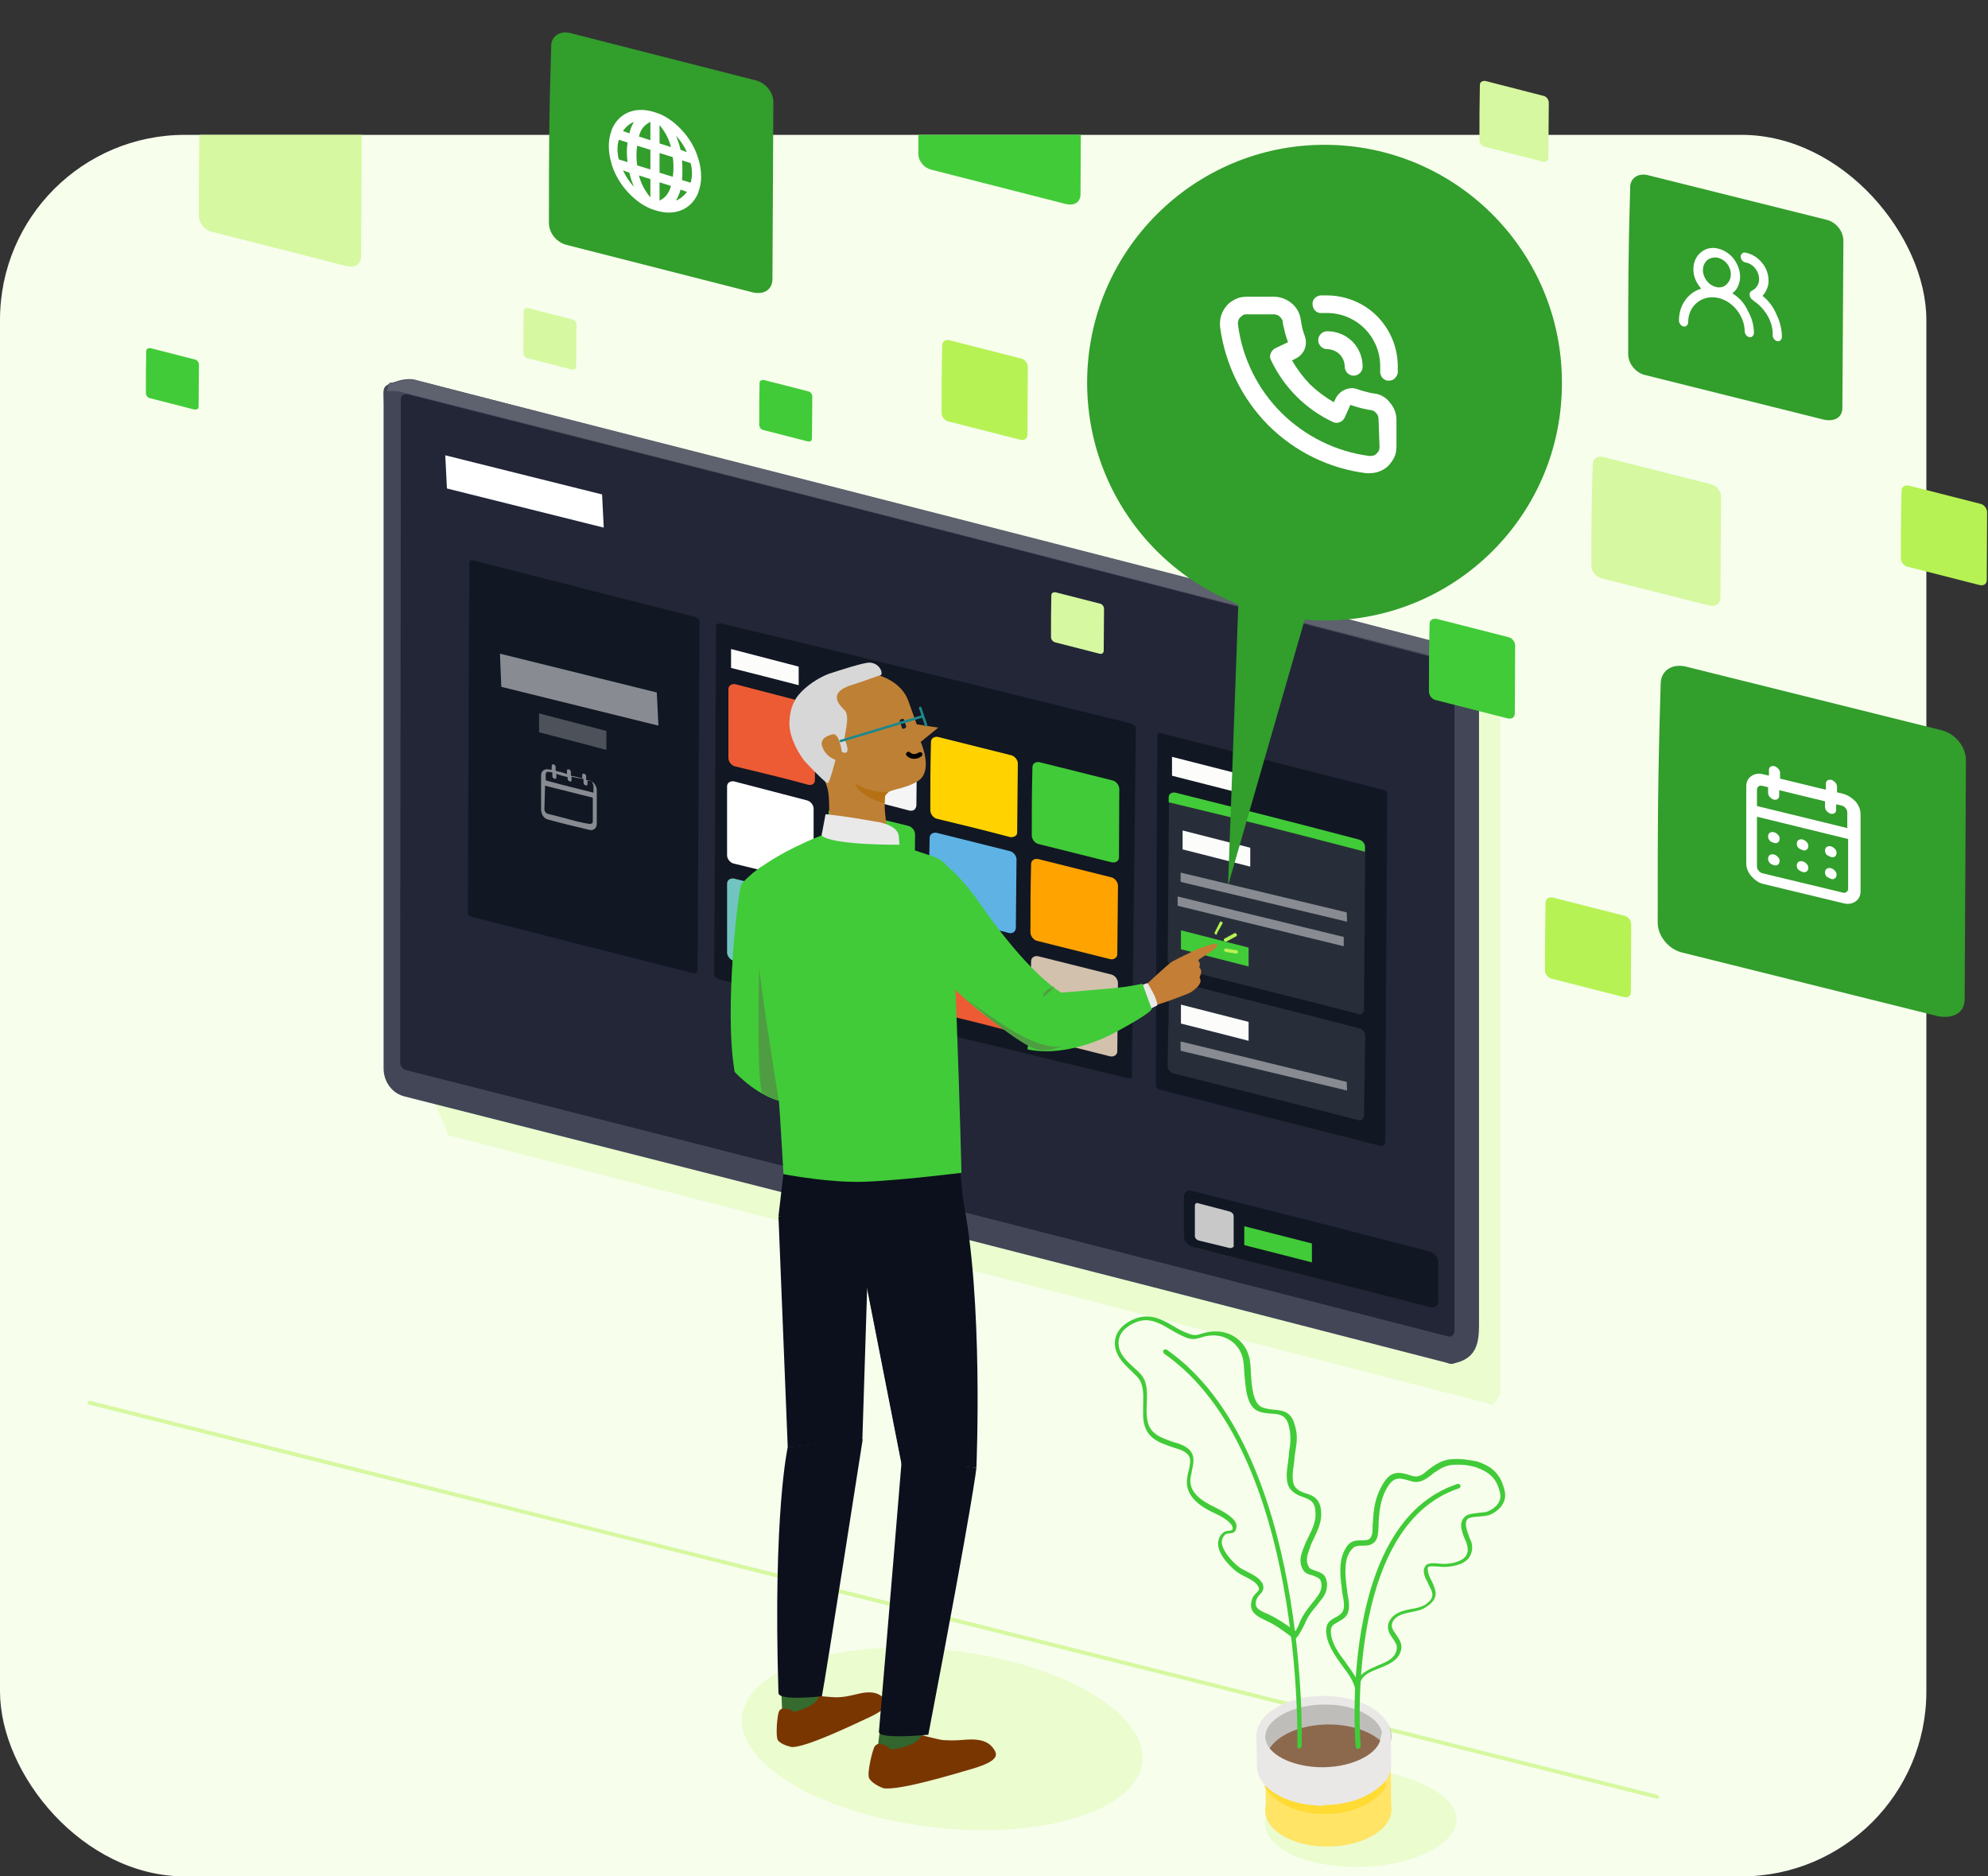 <svg width="516" height="487" viewBox="0 0 516 487" fill="none" xmlns="http://www.w3.org/2000/svg">
<rect x="0" y="0" width="516" height="487" fill="#333333" stroke="none"/>
<g clip-path="url(#clip0_391_2057)">
<path d="M-35.885 -28.28H500.493C535.345 -28.28 563.571 0.045 563.571 35.086V500.689C563.571 535.73 535.345 564.055 500.493 564.055H-35.885C-70.737 564.055 -98.962 535.73 -98.962 500.689V35.086C-98.962 0.045 -70.737 -28.28 -35.885 -28.28Z" fill="#F7FEEC"/>
<path d="M23.235 364.056L430.1 466.337" stroke="#D6F8A0" stroke-linecap="round" stroke-linejoin="round"/>
<path fill-rule="evenodd" clip-rule="evenodd" d="M111.613 102.413L389.397 177.402V361.99L387.503 364.573L116.432 294.663L111.527 283.04L111.613 102.413Z" fill="#EBFCCF"/>
<path fill-rule="evenodd" clip-rule="evenodd" d="M105.073 284.59C101.803 283.815 99.565 280.802 99.565 277.272C99.565 248.602 99.565 219.932 99.565 191.177C99.565 162.421 99.565 133.837 99.565 104.995C99.565 100.346 98.791 100.174 103.524 98.796C105.073 98.366 106.794 98.194 108.257 98.71L161.524 112.486C232.605 130.566 306.182 149.507 378.382 168.103C381.652 168.878 383.889 171.891 383.889 175.421V343.996C383.889 348.645 383.114 352.261 378.209 353.638C376.488 354.155 376.746 354.069 375.284 353.638C269.609 326.346 183.726 304.478 105.073 284.59Z" fill="#424657"/>
<path fill-rule="evenodd" clip-rule="evenodd" d="M105.589 277.789C104.642 277.616 103.868 276.755 103.868 275.894C103.868 218.555 104.04 160.957 104.04 103.532C104.04 102.671 104.814 102.24 105.761 102.326C195.86 125.142 285.873 148.129 375.8 171.633C376.746 171.805 377.521 172.666 377.521 173.527V345.632C377.349 346.579 376.574 347.095 375.8 346.837C285.787 323.677 195.86 300.604 105.589 277.789Z" fill="#1F2333" fill-opacity="0.9"/>
<path fill-rule="evenodd" clip-rule="evenodd" d="M381.996 170.256C381.049 169.05 379.758 168.448 378.296 168.017C306.096 149.335 232.605 130.48 161.61 112.4L108.343 98.797C106.88 98.366 105.159 98.452 103.61 98.969C100.082 100.002 101.631 98.022 100.426 101.552C101.458 101.466 102.663 101.466 103.696 101.638L156.964 115.155C228.044 133.235 301.621 152.176 373.821 170.772C375.284 171.203 376.574 171.978 377.521 173.011L381.996 170.256Z" fill="#5E616E"/>
<path d="M292.155 279.683C249.988 269.523 229.077 264.358 187.082 254.284C186.136 254.112 185.361 253.337 185.361 252.993C185.533 222.86 185.706 192.64 185.878 162.421C185.878 161.904 186.652 161.646 187.599 161.904C229.765 172.064 250.935 177.229 293.101 187.647C294.048 187.819 294.823 188.594 294.823 188.938C294.478 219.072 294.048 249.291 293.79 279.51C293.876 279.769 293.101 280.027 292.155 279.683Z" fill="#111723"/>
<path d="M209.715 203.66C203.519 201.939 197.237 200.475 190.869 198.925C189.922 198.753 189.062 197.72 189.062 196.773C189.062 189.713 189.062 186.011 189.062 178.865C189.062 178.004 189.836 177.401 190.869 177.574L209.715 182.481C210.661 182.653 211.522 183.686 211.522 184.633V202.369C211.522 203.402 210.833 203.919 209.715 203.66Z" fill="#EC5B33"/>
<path fill-rule="evenodd" clip-rule="evenodd" d="M236.048 210.376C228.561 208.396 224.861 207.535 217.202 205.641C216.255 205.468 215.395 204.435 215.395 203.488L215.481 185.753C215.481 184.806 216.255 184.289 217.374 184.461C224.861 186.441 228.561 187.302 236.22 189.197C237.166 189.369 238.027 190.402 238.027 191.349L237.855 209.084C237.683 210.204 236.994 210.548 236.048 210.376Z" fill="#F5F5F5"/>
<path d="M262.208 217.264C254.721 215.283 250.763 214.336 243.276 212.528C242.329 212.356 241.469 211.323 241.469 210.29C241.469 203.23 241.469 199.7 241.641 192.554C241.641 191.693 242.415 191.091 243.448 191.263L262.38 195.998C263.327 196.17 264.187 197.203 264.187 198.15L264.015 215.886C264.101 216.833 263.327 217.35 262.208 217.264Z" fill="#FFD200"/>
<path d="M288.541 223.807L269.609 219.072C268.662 218.899 267.802 217.866 267.802 216.833C267.802 209.773 267.802 206.243 267.974 199.097C267.974 198.237 268.748 197.634 269.781 197.806L288.713 202.541C289.66 202.713 290.52 203.747 290.52 204.78L290.434 222.515C290.434 223.462 289.66 223.979 288.541 223.807Z" fill="#41CB38"/>
<path d="M473.558 108.956L427.002 97.333C424.679 96.816 422.613 94.492 422.613 91.909C422.613 74.604 422.613 66.08 423.13 48.517C423.13 46.451 424.937 44.901 427.518 45.417L474.074 57.04C476.397 57.557 478.463 59.882 478.463 62.464L478.204 105.856C478.204 108.181 476.397 109.472 473.558 108.956Z" fill="#329E2C"/>
<path d="M449.629 76.116C450.303 75.667 450.827 74.993 451.126 74.244C451.5 73.496 451.65 72.597 451.65 71.773C451.65 70.126 450.976 68.404 449.854 66.981C448.731 65.633 447.159 64.734 445.588 64.435C444.016 64.135 442.444 64.585 441.321 65.633C440.199 66.606 439.525 68.179 439.525 69.826C439.525 70.725 439.675 71.624 440.049 72.522C440.423 73.421 440.947 74.169 441.546 74.918C439.824 75.442 438.402 76.491 437.354 77.988C436.307 79.486 435.783 81.283 435.783 83.23C435.783 83.53 435.932 83.904 436.157 84.204C436.381 84.503 436.681 84.653 436.98 84.728C437.28 84.803 437.579 84.728 437.804 84.503C438.028 84.278 438.178 83.979 438.178 83.679C438.178 81.658 438.926 79.86 440.348 78.662C441.696 77.464 443.567 76.94 445.513 77.24C447.459 77.539 449.33 78.662 450.677 80.31C452.024 81.957 452.848 83.979 452.848 86.001C452.848 86.3 452.997 86.675 453.222 86.974C453.446 87.274 453.746 87.423 454.045 87.498C454.344 87.573 454.644 87.498 454.868 87.274C455.093 87.049 455.243 86.749 455.243 86.45C455.243 84.503 454.719 82.481 453.671 80.684C452.773 78.662 451.351 77.165 449.629 76.116ZM445.662 74.544C444.914 74.394 444.24 74.094 443.642 73.57C443.043 73.046 442.594 72.372 442.294 71.624C441.995 70.875 441.92 70.126 442.07 69.377C442.219 68.628 442.594 68.029 443.043 67.58C443.567 67.131 444.165 66.906 444.914 66.831C445.662 66.756 446.336 66.981 447.01 67.355C447.683 67.73 448.282 68.329 448.656 69.003C449.03 69.677 449.255 70.425 449.255 71.174C449.255 72.148 448.881 73.121 448.207 73.72C447.534 74.469 446.635 74.694 445.662 74.544ZM457.488 76.79C458.236 75.967 458.76 74.918 458.985 73.795C459.135 72.597 458.985 71.324 458.536 70.201C458.087 69.003 457.263 67.954 456.29 67.131C455.317 66.307 454.195 65.783 452.997 65.558C452.698 65.483 452.398 65.558 452.174 65.783C451.949 66.007 451.8 66.307 451.8 66.606C451.8 66.906 451.949 67.28 452.174 67.58C452.398 67.879 452.698 68.029 452.997 68.104C453.97 68.254 454.868 68.778 455.542 69.602C456.216 70.425 456.59 71.474 456.59 72.447C456.59 73.121 456.44 73.72 456.066 74.244C455.767 74.769 455.317 75.143 454.719 75.442C454.569 75.517 454.419 75.667 454.27 75.817C454.195 75.967 454.12 76.191 454.12 76.416C454.12 76.641 454.195 76.865 454.27 77.09C454.345 77.314 454.494 77.464 454.644 77.614L455.093 77.988L455.243 78.138C456.74 79.112 457.937 80.46 458.835 82.032C459.733 83.605 460.182 85.327 460.108 87.049C460.108 87.349 460.257 87.723 460.482 88.022C460.706 88.322 461.006 88.472 461.305 88.547C461.605 88.621 461.904 88.547 462.128 88.322C462.353 88.097 462.503 87.798 462.503 87.498C462.503 85.551 462.054 83.605 461.155 81.732C460.332 79.711 459.06 78.063 457.488 76.79Z" fill="white"/>
<path d="M391.289 186.442L372.702 181.706C371.755 181.534 370.895 180.587 370.895 179.468C370.895 172.494 370.895 168.964 371.067 161.904C371.067 161.043 371.755 160.441 372.874 160.613L391.462 165.348C392.408 165.52 393.269 166.467 393.269 167.587L393.183 185.15C393.183 186.183 392.408 186.7 391.289 186.442Z" fill="#41CB38"/>
<path d="M285.357 169.653L273.912 166.726C273.309 166.554 272.793 166.037 272.793 165.348C272.793 161.043 272.793 158.891 272.879 154.5C272.879 153.984 273.309 153.639 273.998 153.725L285.443 156.653C286.045 156.739 286.562 157.341 286.562 158.03L286.476 168.878C286.476 169.481 286.045 169.825 285.357 169.653Z" fill="#D6F8A0"/>
<path d="M209.629 114.552L198.184 111.625C197.581 111.539 197.065 110.936 197.065 110.247C197.065 105.942 197.065 103.79 197.151 99.399C197.151 98.883 197.581 98.538 198.27 98.624L209.715 101.552C210.317 101.638 210.834 102.24 210.834 102.929L210.748 113.777C210.748 114.38 210.317 114.724 209.629 114.552Z" fill="#41CB38"/>
<path d="M50.428 106.287L38.983 103.36C38.381 103.273 37.864 102.671 37.864 101.982C37.864 97.677 37.864 95.525 37.95 91.134C37.95 90.617 38.381 90.273 39.069 90.359L50.514 93.286C51.117 93.373 51.633 93.975 51.633 94.664L51.547 105.512C51.547 106.115 51.117 106.373 50.428 106.287Z" fill="#41CB38"/>
<path d="M148.415 95.889L136.969 92.962C136.367 92.876 135.851 92.273 135.851 91.584C135.851 87.279 135.851 85.127 135.937 80.736C135.937 80.22 136.367 79.875 137.055 79.961L148.501 82.889C149.103 82.975 149.619 83.577 149.619 84.266L149.533 95.114C149.533 95.717 149.103 96.061 148.415 95.889Z" fill="#D6F8A0"/>
<path d="M264.789 114.121L246.202 109.386C245.255 109.214 244.395 108.267 244.395 107.148C244.395 100.174 244.395 96.644 244.567 89.584C244.567 88.723 245.255 88.121 246.374 88.293L264.962 93.028C265.908 93.2 266.769 94.147 266.769 95.267L266.683 112.83C266.683 113.863 265.908 114.38 264.789 114.121Z" fill="#B6F254"/>
<path d="M276.837 52.994L241.727 44.04C239.92 43.61 238.371 41.888 238.371 39.907C238.371 26.563 238.371 20.02 238.801 6.503C238.801 4.953 240.178 3.748 242.157 4.092L277.268 13.046C279.075 13.476 280.624 15.198 280.624 17.178L280.452 50.583C280.366 52.391 278.989 53.425 276.837 52.994Z" fill="#41CB38"/>
<path d="M90.099 69.094L54.989 60.14C53.182 59.709 51.633 57.987 51.633 56.007C51.633 42.662 51.633 36.119 52.063 22.602C52.063 21.052 53.44 19.847 55.419 20.192L90.529 29.145C92.337 29.576 93.885 31.298 93.885 33.278L93.713 66.683C93.627 68.491 92.251 69.524 90.099 69.094Z" fill="#D6F8A0"/>
<path d="M443.697 157.169L415.729 150.109C414.352 149.765 413.062 148.387 413.062 146.838C413.062 136.334 413.062 131.168 413.406 120.493C413.406 119.201 414.524 118.254 416.073 118.598L444.041 125.658C445.418 126.003 446.709 127.38 446.709 128.93L446.537 155.275C446.451 156.739 445.332 157.513 443.697 157.169Z" fill="#D6F8A0"/>
<path d="M209.37 228.886C203.174 227.164 196.892 225.701 190.524 224.151C189.578 223.979 188.717 222.946 188.717 221.999C188.717 214.939 188.717 211.237 188.717 204.091C188.717 203.23 189.492 202.627 190.524 202.799L209.37 207.707C210.317 207.879 211.177 208.912 211.177 209.859V227.595C211.264 228.542 210.489 229.058 209.37 228.886Z" fill="white"/>
<path d="M235.531 235.516C228.044 233.536 224.344 232.675 216.685 230.781C215.738 230.608 214.878 229.575 214.878 228.628L215.05 210.893C215.05 210.032 215.825 209.429 216.857 209.601C224.344 211.581 228.044 212.442 235.703 214.336C236.65 214.509 237.51 215.542 237.51 216.489L237.338 234.224C237.338 235.172 236.65 235.688 235.531 235.516Z" fill="#41CB38"/>
<path fill-rule="evenodd" clip-rule="evenodd" d="M261.864 242.145C254.377 240.165 250.418 239.218 242.932 237.41C241.985 237.238 241.125 236.205 241.125 235.171C241.125 228.112 241.124 224.582 241.297 217.436C241.297 216.575 242.071 215.972 243.104 216.144L262.036 220.88C262.982 221.052 263.843 222.085 263.843 223.032L263.671 240.768C263.671 241.715 262.896 242.404 261.864 242.145Z" fill="#5EB3E4"/>
<path fill-rule="evenodd" clip-rule="evenodd" d="M288.197 248.947L269.265 244.211C268.318 244.039 267.458 243.006 267.458 241.973C267.458 234.913 267.458 231.383 267.63 224.237C267.63 223.376 268.404 222.774 269.437 222.946L288.369 227.681C289.315 227.853 290.176 228.887 290.176 229.92L290.004 247.655C290.004 248.516 289.143 249.119 288.197 248.947Z" fill="#FFA300"/>
<path d="M209.37 254.112C203.174 252.39 196.892 250.927 190.524 249.377C189.578 249.205 188.717 248.172 188.717 247.225C188.717 240.165 188.717 236.463 188.717 229.317C188.717 228.456 189.492 227.853 190.524 228.026L209.37 232.761C210.317 232.933 211.177 233.966 211.177 234.913V252.649C211.264 253.768 210.489 254.285 209.37 254.112Z" fill="#71C4C2"/>
<path d="M235.531 260.742C228.044 258.762 224.344 257.901 216.685 256.006C215.738 255.834 214.878 254.801 214.878 253.854L214.964 236.118C214.964 235.258 215.738 234.655 216.771 234.827C224.258 236.807 227.958 237.668 235.617 239.562C236.564 239.734 237.424 240.768 237.424 241.715L237.252 259.45C237.338 260.397 236.65 260.914 235.531 260.742Z" fill="#63B8E8"/>
<path d="M261.864 267.543C254.377 265.563 250.418 264.616 242.932 262.808C241.985 262.636 241.125 261.603 241.125 260.569C241.125 253.51 241.124 249.98 241.297 242.834C241.297 241.973 242.071 241.37 243.104 241.542L262.036 246.278C262.982 246.45 263.843 247.483 263.843 248.43L263.671 266.166C263.671 267.199 262.896 267.715 261.864 267.543Z" fill="#EC5B33"/>
<path d="M288.197 274.173L269.265 269.437C268.318 269.265 267.458 268.232 267.458 267.199C267.458 260.139 267.458 256.609 267.63 249.463C267.63 248.602 268.404 248 269.437 248.172L288.369 252.907C289.315 253.079 290.176 254.112 290.176 255.145L290.004 272.881C290.004 273.742 289.143 274.345 288.197 274.173Z" fill="#D2C1AD"/>
<path d="M207.305 177.832C200.335 176.024 196.806 175.163 189.75 173.355V168.448L207.305 173.011V177.832Z" fill="#FCFCFB"/>
<path d="M371.325 339.26C350.672 334.009 329.847 328.671 309.28 323.505C308.247 323.075 307.3 322.041 307.3 321.008C307.3 316.876 307.3 314.809 307.3 310.505C307.3 309.472 308.247 308.783 309.28 309.041C333.891 315.24 346.455 318.425 371.325 324.883C372.357 325.313 373.304 326.346 373.304 327.379V337.883C373.476 338.744 372.357 339.433 371.325 339.26Z" fill="#111723"/>
<path d="M340.518 327.638C333.547 325.83 330.019 324.969 322.962 323.161V318.253L340.518 322.73V327.638Z" fill="#41CB38"/>
<path d="M319.262 323.936L311.087 321.955C310.57 321.783 310.14 321.353 310.14 320.75C310.14 317.565 310.14 316.101 310.14 312.915C310.14 312.399 310.484 312.054 311.087 312.313L319.262 314.465C319.778 314.637 320.208 315.068 320.208 315.67V323.505C320.208 323.591 319.864 323.936 319.262 323.936Z" fill="#C8C8C8"/>
<path d="M358.417 297.418C335.354 291.564 323.737 288.637 300.932 282.782C300.416 282.61 299.986 282.179 299.986 281.577C300.158 251.357 300.158 221.31 300.416 190.919C300.416 190.402 300.76 190.058 301.363 190.316C324.425 196.17 336.043 199.184 359.191 205.038C359.708 205.21 360.052 205.641 360.052 206.243C359.88 236.377 359.708 266.596 359.535 296.816C359.277 297.246 358.933 297.591 358.417 297.418Z" fill="#111723"/>
<path opacity="0.1" d="M352.479 263.152C336.645 259.02 320.725 255.146 304.805 251.099C303.858 250.927 303.084 250.066 303.084 249.205C303.256 229.575 303.256 226.648 303.428 206.932C303.428 206.071 304.203 205.641 305.149 205.727C320.983 209.859 336.903 213.734 352.651 217.866C353.598 218.038 354.372 218.899 354.372 219.76L354.028 262.033C353.856 263.066 353.254 263.497 352.479 263.152Z" fill="white"/>
<path d="M354.286 221.052V219.76C354.286 218.899 353.512 218.038 352.565 217.866C333.633 212.873 323.995 210.462 305.063 205.727C304.116 205.555 303.342 206.071 303.342 206.932V208.224C323.995 213.131 333.977 215.8 354.286 221.052Z" fill="#41CB38"/>
<path d="M324.511 224.926C317.541 223.118 314.013 222.257 306.956 220.449V215.542L324.511 220.019V224.926Z" fill="#FCFCFB"/>
<path d="M324.081 250.841C317.111 249.033 313.582 248.172 306.526 246.364V241.456L324.081 245.933V250.841Z" fill="#41CB38"/>
<path d="M349.639 239.218L306.44 228.887V226.476L349.553 236.807L349.639 239.218Z" fill="#888B91"/>
<path d="M348.779 245.589L305.666 235.085V232.675L348.779 243.178V245.589Z" fill="#888B91"/>
<path opacity="0.1" d="M352.479 290.703C336.645 286.57 320.725 282.696 304.805 278.649C303.858 278.477 303.084 277.616 303.084 276.755C303.256 257.126 303.256 275.722 303.428 255.92C303.428 255.059 304.203 254.629 305.149 254.715C320.983 258.847 336.903 262.722 352.651 266.854C353.598 267.027 354.372 267.887 354.372 268.748L354.028 289.583C353.856 290.531 353.254 291.047 352.479 290.703Z" fill="white"/>
<path d="M324.081 270.126C317.111 268.318 313.582 267.457 306.526 265.649V260.742L324.081 265.219V270.126Z" fill="#FCFCFB"/>
<path d="M349.639 283.04L306.44 272.709V270.298L349.553 280.802L349.639 283.04Z" fill="#888B91"/>
<path d="M321.758 205.813C314.787 204.005 311.259 203.144 304.203 201.336V196.428L321.758 200.905V205.813Z" fill="#FCFCFB"/>
<path d="M179.854 252.563C156.791 246.708 145.174 243.781 122.369 237.926C121.853 237.754 121.423 237.324 121.423 236.721C121.595 206.502 121.595 176.368 121.853 146.063C121.853 145.546 122.197 145.202 122.8 145.46C145.862 151.315 157.48 154.328 180.628 160.182C181.145 160.355 181.575 160.785 181.575 161.388C181.403 191.521 181.231 221.741 181.059 251.96C180.8 252.477 180.456 252.735 179.854 252.563Z" fill="#111723"/>
<path d="M157.394 194.621L139.925 190.058V185.15L157.394 189.713V194.621Z" fill="#4C515A"/>
<path d="M170.904 188.335L130.114 178.262L129.77 169.653L170.474 179.726L170.904 188.335Z" fill="#888B91"/>
<path fill-rule="evenodd" clip-rule="evenodd" d="M143.711 198.409C144.055 198.495 144.227 198.753 144.227 199.184V200.044C144.313 200.044 144.399 200.044 144.485 200.131C145.346 200.303 146.293 200.561 147.153 200.905V200.044C147.153 199.7 147.325 199.614 147.67 199.7C148.014 199.786 148.186 200.044 148.186 200.475V201.336C148.358 201.336 148.444 201.422 148.616 201.422C149.477 201.594 150.337 201.766 151.112 202.025V201.164C151.112 200.819 151.284 200.733 151.628 200.819C151.972 200.905 152.144 201.164 152.144 201.594V202.455L152.919 202.541C153.951 202.713 154.898 203.919 154.898 205.038V213.906C154.898 214.939 153.951 215.714 152.919 215.369C149.218 214.508 145.69 213.648 142.248 212.7C141.215 212.528 140.441 211.323 140.441 210.032V201.164C140.441 200.131 141.388 199.442 142.42 199.7L143.195 199.786V198.925C143.195 198.323 143.453 198.323 143.711 198.409ZM153.865 213.131V207.018C151.714 206.502 149.649 205.985 147.67 205.468C145.604 204.952 143.539 204.435 141.474 203.919L141.301 210.032C141.301 210.548 141.646 211.065 142.248 211.237C143.453 211.495 144.658 211.84 145.948 212.184C148.272 212.787 150.509 213.475 152.919 213.82C153.091 213.906 153.435 213.82 153.693 213.648C153.693 213.734 153.865 213.561 153.865 213.131ZM144.399 200.819C145.346 201.25 146.293 201.422 147.325 201.68V202.025C147.325 202.455 147.497 202.627 147.842 202.8C148.186 202.886 148.358 202.8 148.358 202.455V201.594C149.305 201.766 150.337 202.025 151.456 202.197V203.058C151.456 203.488 151.628 203.66 151.972 203.833C152.316 203.919 152.489 203.833 152.489 203.488V202.627C152.919 202.627 153.005 202.627 153.263 202.713C153.435 202.627 153.521 202.713 153.607 202.886C153.693 202.972 153.693 203.058 153.779 203.058C153.779 203.316 153.865 203.488 153.951 203.66C153.951 203.747 154.038 203.833 154.038 203.919V205.727C152.661 205.382 151.284 205.038 149.907 204.694C147.153 204.005 144.399 203.316 141.646 202.541V200.992C141.646 200.475 142.076 200.131 142.592 200.389C143.023 200.389 143.109 200.389 143.367 200.475V201.336C143.367 201.766 143.539 201.939 143.883 202.111C144.227 202.197 144.399 202.111 144.399 201.766V200.819V200.819Z" fill="#888B91"/>
<path d="M156.705 136.937L116.002 126.777L115.571 118.168L156.275 128.327L156.705 136.937Z" fill="white"/>
<path fill-rule="evenodd" clip-rule="evenodd" d="M235.789 181.964C235.962 182.481 237.941 187.991 237.941 187.991L243.534 188.852L238.973 192.554C238.973 192.554 242.33 199.958 238.371 202.627C234.326 205.296 229.938 204.521 229.68 206.846C229.249 212.012 231.142 219.244 231.142 219.244L213.243 220.621C213.243 220.621 215.481 214.595 215.222 209.515C215.136 206.588 215.308 202.972 211.952 199.958C208.682 197.117 202.658 192.382 209.026 181.534C215.136 171.203 232.605 172.838 235.789 181.964Z" fill="#BE8035"/>
<path d="M237.252 196.945C236.392 196.945 235.703 196.515 235.359 196.17C235.187 195.998 235.015 195.567 235.359 195.309C235.531 195.137 235.961 194.965 236.219 195.309C236.305 195.395 237.252 196.17 238.457 195.309C238.801 195.137 239.059 195.223 239.317 195.395C239.49 195.74 239.403 195.998 239.231 196.256C238.371 196.859 237.768 196.945 237.252 196.945Z" fill="black"/>
<path fill-rule="evenodd" clip-rule="evenodd" d="M234.843 189.024L234.671 189.11C234.327 189.196 234.068 189.11 234.068 188.766L233.552 187.302C233.466 186.958 233.638 186.7 233.896 186.7L234.068 186.614C234.413 186.527 234.671 186.614 234.671 186.958L235.187 188.422C235.274 188.594 235.101 188.938 234.843 189.024Z" fill="#181D30"/>
<path fill-rule="evenodd" clip-rule="evenodd" d="M225.721 171.978C228.474 172.064 229.507 175.163 228.388 175.335C227.356 175.508 224.344 176.799 221.16 177.746C214.964 179.64 217.459 182.653 219.267 184.375C220.816 186.097 218.922 191.177 219.267 191.952C221.246 196.687 218.492 195.137 218.492 195.137C218.492 195.137 217.89 190.23 216.169 190.574C214.189 191.005 212.468 192.124 213.673 194.362C214.706 196.601 216.857 197.203 216.857 197.203C216.857 197.203 215.394 203.058 214.878 203.23C214.361 203.402 210.231 199.011 208.94 197.634C207.735 196.256 204.896 191.78 204.896 187.819C204.896 185.495 205.412 182.653 207.219 180.415C209.198 178.004 212.382 175.938 215.05 174.905C217.718 174.044 224.258 171.892 225.721 171.978Z" fill="#D7D7D7"/>
<path fill-rule="evenodd" clip-rule="evenodd" d="M240.436 188.594C240.35 188.594 240.264 188.508 240.092 188.422L238.543 183.859C238.457 183.772 238.543 183.514 238.715 183.428C238.801 183.342 239.059 183.428 239.145 183.6L240.694 188.163C240.694 188.335 240.608 188.508 240.436 188.594C240.436 188.594 240.436 188.508 240.436 188.594Z" fill="#1D888C"/>
<path fill-rule="evenodd" clip-rule="evenodd" d="M218.234 192.64C218.148 192.64 218.062 192.554 217.89 192.468C217.89 192.382 217.89 192.124 218.062 192.038L239.404 185.581C239.49 185.581 239.748 185.581 239.834 185.753C239.834 185.839 239.834 186.097 239.662 186.183L218.234 192.64C218.234 192.64 218.32 192.64 218.234 192.64Z" fill="#1D888C"/>
<path fill-rule="evenodd" clip-rule="evenodd" d="M230.712 205.469C230.712 205.469 229.852 206.329 229.766 206.502C229.68 206.674 229.594 207.879 229.594 208.482C229.594 208.482 223.57 207.19 221.849 203.316C221.849 203.316 226.151 206.071 230.712 205.469Z" fill="#B57114"/>
<path fill-rule="evenodd" clip-rule="evenodd" d="M297.921 255.146C297.921 255.146 303.256 250.152 304.289 249.549C305.321 248.947 309.452 246.967 310.57 246.45C311.517 246.02 314.013 245.245 314.787 244.986C314.787 244.986 316.68 244.814 315.734 245.761C315.734 245.847 315.562 245.933 315.562 246.02C314.701 246.794 311.689 248.688 311.689 248.688C311.689 248.688 309.624 250.066 309.71 250.41C309.71 250.755 309.71 252.649 309.71 252.649C309.71 252.649 309.108 255.404 307.559 256.781C306.096 258.245 303.6 259.795 301.793 260.311C299.9 260.828 298.781 261.431 298.007 262.033C297.146 262.636 294.995 257.212 294.995 257.212L297.921 255.146Z" fill="#C47E36"/>
<path fill-rule="evenodd" clip-rule="evenodd" d="M292.241 256.092C295.511 255.576 296.457 255.318 296.457 255.318C296.457 255.318 299.383 260.397 298.953 261.861C298.523 263.152 289.573 267.888 289.573 267.888C289.573 267.888 277.784 274.689 266.683 272.364C266.683 272.364 268.059 259.364 273.567 257.814C273.653 257.728 288.971 256.609 292.241 256.092Z" fill="#41CB38"/>
<path fill-rule="evenodd" clip-rule="evenodd" d="M296.63 255.576L297.835 255.146C297.835 255.146 300.33 258.934 300.416 260.914L298.867 261.689L296.63 255.576Z" fill="#E9E9E9"/>
<path fill-rule="evenodd" clip-rule="evenodd" d="M274.514 257.728C274.6 257.47 272.018 260.311 272.018 261.861C272.104 261.947 273.395 261.344 274.514 257.728Z" fill="#4F9D42"/>
<path fill-rule="evenodd" clip-rule="evenodd" d="M310.829 248.947C310.829 248.947 311.345 249.722 311.431 250.066C311.517 250.41 311.259 251.013 311.259 251.013C311.259 251.013 311.775 251.53 311.775 252.132C311.861 252.563 311.345 253.682 311.345 253.682C311.345 253.682 311.689 254.199 311.603 254.801C311.345 256.007 309.538 257.212 309.194 257.47C308.85 257.815 302.826 259.967 302.826 259.967L303.6 251.96L310.829 248.947Z" fill="#C47E36"/>
<path fill-rule="evenodd" clip-rule="evenodd" d="M315.648 242.576C315.562 242.576 315.562 242.576 315.476 242.489C315.304 242.403 315.132 242.145 315.304 241.973L316.595 239.39C316.681 239.218 316.939 239.046 317.111 239.218C317.283 239.39 317.455 239.562 317.283 239.734L315.906 242.145C315.906 242.489 315.82 242.576 315.648 242.576Z" fill="#B6F254"/>
<path fill-rule="evenodd" clip-rule="evenodd" d="M318.057 244.384C317.971 244.384 317.799 244.297 317.713 244.125C317.541 243.953 317.627 243.695 317.971 243.523L320.381 242.231C320.553 242.059 320.811 242.145 320.983 242.489C321.155 242.662 321.069 242.92 320.725 243.092L318.315 244.384C318.143 244.384 318.143 244.384 318.057 244.384Z" fill="#B6F254"/>
<path fill-rule="evenodd" clip-rule="evenodd" d="M318.057 247.053C317.885 246.967 317.713 246.794 317.713 246.536C317.713 246.278 317.971 246.192 318.229 246.192L320.983 246.622C321.155 246.708 321.327 246.88 321.327 247.139C321.327 247.397 321.069 247.483 320.811 247.483L318.057 247.053Z" fill="#B6F254"/>
<path fill-rule="evenodd" clip-rule="evenodd" d="M234.671 473.139C206.531 468.059 188.029 454.198 193.537 442.144C199.044 430.091 226.324 424.409 254.463 429.488C282.603 434.568 301.019 448.429 295.597 460.483C290.09 472.536 262.811 478.218 234.671 473.139Z" fill="#EBFCCF"/>
<path fill-rule="evenodd" clip-rule="evenodd" d="M239.92 445.502L239.06 451.012C239.06 451.012 235.187 455.489 232.089 454.714C228.991 453.94 227.958 452.562 227.958 452.562C227.958 452.562 229.163 442.058 229.335 441.111L239.92 445.502Z" fill="#33652E"/>
<path fill-rule="evenodd" clip-rule="evenodd" d="M239.145 450.323C239.145 450.323 243.706 451.529 244.739 451.615C246.288 451.701 247.407 451.787 250.591 451.529C253 451.357 256.098 451.357 257.819 453.767C258.852 455.231 259.798 456.953 251.968 459.191C248.611 460.138 233.294 464.874 229.249 464.099C229.249 464.099 226.323 463.066 225.549 461.43C225.033 460.224 226.409 454.112 227.098 453.165C228.475 451.443 231.401 454.112 231.401 454.112C231.401 454.112 238.371 453.251 239.145 450.323Z" fill="#793601"/>
<path fill-rule="evenodd" clip-rule="evenodd" d="M212.469 435.945V440.939C212.469 440.939 209.629 445.416 206.875 445.158C204.035 444.813 203.003 443.866 203.003 443.866C203.003 443.866 202.572 434.568 202.658 433.621L212.469 435.945Z" fill="#356B2E"/>
<path fill-rule="evenodd" clip-rule="evenodd" d="M212.469 440.164C212.469 440.164 216.599 440.595 217.546 440.509C218.923 440.422 219.869 440.336 222.623 439.648C224.774 439.131 227.356 438.787 229.249 440.595C230.454 441.8 231.487 443.091 224.774 446.105C221.935 447.396 209.199 453.595 205.498 453.423C205.498 453.423 202.744 452.906 201.884 451.615C201.282 450.668 201.712 445.072 202.228 444.125C203.175 442.403 206.101 444.297 206.101 444.297C206.101 444.297 212.297 442.919 212.469 440.164Z" fill="#793601"/>
<path fill-rule="evenodd" clip-rule="evenodd" d="M253.431 380.931C253.431 380.931 252.914 387.732 240.953 450.237C240.953 450.237 227.958 451.529 228.131 449.462C230.54 421.568 234.068 378.692 234.068 378.692L253.431 380.931Z" fill="#0C101D"/>
<path fill-rule="evenodd" clip-rule="evenodd" d="M223.914 373.613C223.914 373.613 214.189 436.032 213.329 440.25C213.329 440.25 202.056 441.542 202.056 439.389C200.593 392.726 204.465 375.593 204.465 375.593L223.914 373.613Z" fill="#0C101D"/>
<path fill-rule="evenodd" clip-rule="evenodd" d="M223.828 373.785L225.635 316.704L202.056 315.67L204.466 375.679L223.828 373.785Z" fill="#0C101D"/>
<path fill-rule="evenodd" clip-rule="evenodd" d="M249.816 310.849L221.246 314.982L234.068 380.328L249.816 310.849Z" fill="#0C101D"/>
<path fill-rule="evenodd" clip-rule="evenodd" d="M202.056 315.67L224.775 319.2H227.184L250.419 315.584L248.698 298.968L203.777 300.862L202.056 315.67Z" fill="#0C101D"/>
<path fill-rule="evenodd" clip-rule="evenodd" d="M213.243 216.833C213.243 216.833 202.314 220.88 195.085 226.906C192.59 229.059 199.302 262.894 200.593 269.61C201.884 276.411 203.347 304.736 203.347 304.736C203.347 304.736 212.727 306.544 220.816 306.717C228.216 307.061 249.558 304.392 249.558 304.392C249.558 304.392 247.665 226.131 245.341 224.151C242.415 221.654 240.866 222.343 232.863 218.899C224.774 215.628 213.243 216.833 213.243 216.833Z" fill="#41CB38"/>
<path fill-rule="evenodd" clip-rule="evenodd" d="M213.243 217.005C213.243 217.005 224.43 218.899 233.466 219.416C233.466 219.416 209.973 222.602 213.243 217.005Z" fill="#41CB38"/>
<path fill-rule="evenodd" clip-rule="evenodd" d="M197.581 224.926C197.581 224.926 193.364 228.025 192.418 229.575C191.643 230.78 187.857 262.119 190.697 278.219C190.697 278.219 197.237 285.451 204.724 286.226L197.581 224.926Z" fill="#41CB38"/>
<path fill-rule="evenodd" clip-rule="evenodd" d="M239.318 224.237C238.973 224.237 241.985 216.747 255.065 235.516C265.994 251.099 273.739 256.867 276.407 258.159C276.407 258.159 282.087 267.543 278.3 270.126C274.772 272.365 271.244 273.398 267.629 271.59C263.585 269.437 248.525 259.536 243.19 251.185C237.941 242.662 237.769 226.39 239.318 224.237Z" fill="#41CB38"/>
<path fill-rule="evenodd" clip-rule="evenodd" d="M253.43 380.931C253.43 380.931 255.324 336.85 249.816 310.763L223.828 327.724L233.982 379.467L253.43 380.931Z" fill="#0C101D"/>
<path fill-rule="evenodd" clip-rule="evenodd" d="M202.142 285.709C202.142 285.709 197.409 256.265 197.065 251.013C197.065 251.013 196.29 279.252 197.839 283.815L202.142 285.709Z" fill="#4F9D42"/>
<path fill-rule="evenodd" clip-rule="evenodd" d="M213.243 216.833L214.276 211.323C214.276 211.323 218.579 211.667 227.098 213.217C227.098 213.217 233.036 213.82 233.294 217.091C233.38 218.125 233.466 219.244 233.466 219.244C233.466 219.244 215.911 219.416 213.243 216.833Z" fill="#E9E9E9"/>
<path fill-rule="evenodd" clip-rule="evenodd" d="M250.591 259.02C250.591 259.02 261.262 267.371 267.716 270.04C271.846 271.762 275.03 272.192 276.665 270.987C276.665 270.987 272.965 273.139 269.695 272.451C269.695 272.537 265.995 272.623 250.591 259.02Z" fill="#4F9D42"/>
<path fill-rule="evenodd" clip-rule="evenodd" d="M273.653 256.006C273.653 256.006 270.728 256.953 270.728 258.761C270.642 258.761 272.793 257.384 273.653 256.006Z" fill="#4F9D42"/>
<path fill-rule="evenodd" clip-rule="evenodd" d="M328.986 475.894C326.146 469.695 333.203 461.171 346.713 459.536C360.138 457.814 374.595 463.582 377.521 469.781C380.36 475.98 371.927 482.351 358.503 484.159C345.078 485.795 331.826 482.093 328.986 475.894Z" fill="#EBFCCF"/>
<path fill-rule="evenodd" clip-rule="evenodd" d="M328.384 469.953C328.298 464.701 335.613 460.311 344.648 460.224C353.77 460.138 360.999 464.357 361.171 469.523C361.257 474.775 353.942 479.165 344.906 479.251C335.785 479.424 328.384 475.119 328.384 469.953Z" fill="#FFE466"/>
<path fill-rule="evenodd" clip-rule="evenodd" d="M360.912 450.754C360.998 450.84 328.384 451.098 328.384 451.098L328.556 469.781L361.084 469.437L360.912 450.754Z" fill="#FFE466"/>
<path fill-rule="evenodd" clip-rule="evenodd" d="M328.384 450.926C328.298 445.674 335.613 441.283 344.648 441.197C353.77 441.111 360.999 445.33 361.171 450.496C361.257 455.747 353.942 460.138 344.906 460.224C335.785 460.483 328.384 456.092 328.384 450.926Z" fill="#BFBDBA"/>
<path fill-rule="evenodd" clip-rule="evenodd" d="M343.874 442.403C343.788 442.403 343.701 442.403 343.529 442.403C335.354 442.489 328.384 446.277 328.384 450.84C328.384 452.992 329.933 454.972 332.6 456.436C335.44 458.158 339.485 458.933 343.615 458.933C351.791 458.847 358.761 455.059 358.761 450.496C358.761 448.343 357.212 446.363 354.544 444.899C351.705 443.177 347.918 442.403 343.874 442.403ZM343.443 461.257C338.968 461.257 334.838 460.224 331.568 458.502C328.04 456.608 326.146 453.853 326.06 450.926C325.974 444.899 333.633 440.25 343.357 440.164C348.004 440.164 352.221 441.111 355.491 442.919C359.019 444.813 360.912 447.568 360.998 450.496C361.084 456.522 353.426 461.171 343.701 461.257C343.701 461.257 343.615 461.257 343.443 461.257Z" fill="#E9E8E7"/>
<path fill-rule="evenodd" clip-rule="evenodd" d="M344.218 470.814C351.533 470.728 357.729 467.542 359.966 463.238C357.643 459.019 351.361 455.92 343.96 456.006C336.645 456.092 330.449 459.277 328.212 463.582C330.621 467.973 336.817 470.9 344.218 470.814Z" fill="#FFDB33"/>
<path fill-rule="evenodd" clip-rule="evenodd" d="M344.734 460.224C351.791 460.138 357.815 457.469 359.966 453.681C357.642 450.065 351.619 447.482 344.562 447.568C337.506 447.654 331.482 450.323 329.331 454.111C331.654 457.814 337.764 460.31 344.734 460.224Z" fill="#8C694D"/>
<path fill-rule="evenodd" clip-rule="evenodd" d="M337.334 453.853C336.989 453.853 336.731 453.681 336.731 453.251C336.731 452.476 338.625 376.712 302.137 351.314C301.965 351.142 301.793 350.711 301.965 350.453C302.137 350.281 302.568 350.109 302.826 350.281C339.829 376.109 337.936 452.562 337.85 453.337" fill="#41CB38"/>
<path fill-rule="evenodd" clip-rule="evenodd" d="M337.162 421.568C338.022 419.243 339.313 417.693 340.518 416.144C341.034 415.541 341.55 414.852 341.981 414.25C342.583 413.475 343.444 411.925 342.755 410.203C342.583 409.6 341.464 409.17 340.518 408.826C339.571 408.653 338.711 408.223 338.28 407.534C336.903 405.296 337.764 403.229 338.452 401.507C338.797 400.56 339.227 399.699 339.657 398.839C340.604 396.858 341.55 394.964 341.464 392.812C341.378 389.712 340.173 389.282 338.366 388.593C337.334 388.249 336.215 387.818 335.182 386.785C333.461 385.063 333.978 381.792 334.322 379.467L334.408 378.692C334.494 378.09 334.58 377.487 334.58 376.97C335.01 374.215 335.182 372.493 334.408 369.652C333.633 367.242 332.084 366.983 329.933 366.897C328.9 366.811 327.696 366.725 326.663 366.295C323.565 365.089 323.307 360.354 322.963 356.221C322.877 354.672 322.79 353.122 322.446 352.089C321.586 348.989 318.316 346.062 313.755 346.665C312.808 346.751 312.206 347.009 311.603 347.181C310.399 347.526 309.452 347.784 307.731 347.095C306.268 346.493 304.891 345.718 303.6 344.943C300.933 343.393 298.523 342.016 295.425 342.963C293.876 343.479 290.004 345.201 290.348 348.989C290.52 351.486 292.499 353.294 294.393 355.016C294.909 355.447 295.339 355.877 295.769 356.307C298.007 358.546 297.749 361.473 297.663 364.487C297.577 365.778 297.577 367.155 297.749 368.275C298.265 372.063 301.019 373.01 304.375 374.215C304.977 374.387 305.666 374.56 306.268 374.818C310.485 376.368 309.968 379.037 309.366 381.706C309.28 382.222 309.194 382.739 309.022 383.427C308.419 387.302 311.862 389.54 315.476 391.262C319.348 393.156 321.328 394.878 320.897 396.514C320.725 397.891 319.693 397.978 319.004 397.978C318.574 398.064 318.144 398.064 317.971 398.322C317.369 398.925 317.111 399.527 317.111 400.302C317.197 402.282 319.434 404.951 321.328 406.501C321.93 407.018 322.79 407.448 323.651 407.879C325.114 408.653 326.835 409.428 327.696 410.978C328.298 412.355 327.61 413.216 327.093 413.733C326.749 414.163 326.319 414.508 326.147 415.111C325.372 417.263 326.749 417.952 329.245 418.985C330.019 419.329 330.794 419.76 331.654 420.276L332.515 420.793C333.978 421.74 335.354 422.687 336.129 423.29C336.215 423.548 336.645 422.773 337.162 421.568ZM335.957 425.356C335.785 425.356 335.527 425.27 335.44 425.184C335.44 425.098 335.354 425.098 335.354 425.011C334.752 424.409 332.945 423.203 331.74 422.343L330.88 421.826C330.277 421.395 329.417 421.051 328.642 420.621C326.405 419.587 323.909 418.382 324.942 415.197C325.114 414.422 325.716 413.819 326.147 413.389C326.749 412.786 326.921 412.528 326.663 411.925C326.061 410.634 324.77 410.031 323.307 409.256C322.36 408.826 321.5 408.309 320.811 407.792C320.037 407.19 316.25 403.918 316.164 400.733C316.164 399.699 316.508 398.58 317.369 397.891C317.885 397.375 318.574 397.289 319.09 397.289C319.693 397.203 319.951 397.117 319.951 396.686C320.037 395.911 318.918 394.362 315.046 392.64C312.894 391.607 307.215 388.851 308.161 383.514C308.247 382.911 308.333 382.308 308.505 381.792C309.108 379.123 309.538 377.487 306.182 376.195C305.58 376.023 304.891 375.765 304.289 375.593C300.761 374.387 297.49 373.268 296.802 368.705C296.63 367.414 296.716 366.036 296.716 364.659C296.802 361.818 296.888 359.149 295.167 357.341C294.737 356.91 294.306 356.48 293.876 356.049C291.983 354.241 289.746 352.261 289.401 349.248C289.057 346.062 291.295 343.307 295.339 342.016C299.039 340.983 301.707 342.532 304.547 344.168C305.838 344.943 307.043 345.632 308.591 346.148C310.054 346.751 310.743 346.493 311.862 346.148C312.464 345.976 313.238 345.718 314.271 345.632C319.52 345.029 323.221 348.301 324.167 352.003C324.512 353.036 324.598 354.672 324.684 356.307C324.856 359.923 325.286 364.314 327.61 365.261C328.556 365.606 329.589 365.778 330.535 365.864C332.773 366.036 335.01 366.295 335.957 369.48C336.989 372.579 336.559 374.56 336.129 377.315C336.043 377.831 335.957 378.348 335.957 379.037L335.871 379.811C335.527 381.792 335.096 384.891 336.387 386.183C337.248 387.043 338.194 387.388 339.141 387.646C340.948 388.249 342.841 389.024 342.927 392.812C343.013 395.136 341.981 397.289 341.034 399.269C340.604 400.13 340.173 400.991 340.001 401.766C339.227 403.66 338.797 405.296 339.829 406.845C340.001 407.19 340.69 407.362 341.292 407.62C342.325 407.965 343.702 408.395 344.132 409.6C344.734 411.322 344.476 413.13 343.271 414.766C342.755 415.369 342.239 416.144 341.809 416.66C340.518 418.124 339.399 419.587 338.538 421.74C336.731 425.27 336.301 425.356 335.957 425.356Z" fill="#41CB38"/>
<path fill-rule="evenodd" clip-rule="evenodd" d="M352.479 453.853C352.135 453.853 351.876 453.681 351.876 453.337C351.79 452.734 347.144 395.309 378.295 385.149C378.639 385.063 378.898 385.235 379.07 385.494C379.156 385.838 378.984 386.096 378.726 386.269C348.52 396.17 353.167 452.82 353.167 453.337C353.081 453.681 352.909 453.853 352.479 453.853C352.479 453.853 352.565 453.853 352.479 453.853Z" fill="#41CB38"/>
<path fill-rule="evenodd" clip-rule="evenodd" d="M372.014 405.726C372.444 405.726 372.96 405.726 373.391 405.812C373.993 405.812 374.423 405.898 374.94 405.898C377.435 405.812 379.414 405.123 380.361 404.004C380.963 403.229 381.135 402.196 380.791 401.077C380.705 400.732 380.619 400.216 380.275 399.613C379.5 397.719 378.468 395.308 380.189 393.673C380.963 392.898 382.426 392.812 383.889 392.639C384.836 392.553 385.782 392.467 386.299 392.209C387.159 391.865 389.827 390.401 389.397 387.732C388.536 383.513 386.471 382.05 382.943 380.758C381.566 380.414 380.275 380.156 379.156 380.156C376.316 380.07 375.026 380.328 372.702 381.964C372.272 382.136 371.842 382.566 371.497 382.825C369.948 384.03 368.399 385.149 366.076 384.374C362.806 383.341 361.515 383.341 359.708 386.699C358.331 389.368 357.987 392.123 357.815 395.395C357.815 395.567 357.815 395.997 357.815 396.255C357.729 397.547 357.729 399.183 356.868 400.13C355.921 401.163 354.631 401.163 353.598 401.163C352.565 401.163 351.705 401.163 350.93 402.024C348.693 404.435 349.123 408.653 349.553 412.097C349.639 412.527 349.726 413.044 349.726 413.475C350.156 415.799 350.758 418.554 348.693 420.104C348.091 420.534 347.66 420.707 347.144 421.051C346.111 421.654 345.423 421.912 345.423 423.462C345.509 426.389 347.402 428.972 349.209 431.382C350.242 432.846 351.447 434.482 352.307 436.031C353.254 434.137 355.491 433.19 357.47 432.329C359.966 431.296 362.376 430.349 362.548 427.766C362.634 426.819 362.031 426.044 361.515 425.27C360.654 424.064 359.622 422.515 360.741 420.534C361.945 418.554 364.097 418.038 366.248 417.607C367.625 417.435 368.744 417.091 369.776 416.574C372.53 414.766 372.014 413.475 370.809 411.322C370.637 410.719 370.206 410.117 369.948 409.514C369.432 408.137 369.432 407.19 369.862 406.673C370.12 405.898 370.981 405.726 372.014 405.726ZM352.393 439.045C352.221 439.045 351.877 438.873 351.791 438.528C351.361 436.29 349.898 434.31 348.263 432.157C346.369 429.488 344.39 426.733 344.218 423.462C344.132 421.137 345.251 420.62 346.455 419.846C346.886 419.673 347.402 419.415 347.832 418.985C349.295 417.951 348.865 415.799 348.435 413.561C348.349 413.044 348.263 412.614 348.263 412.097C347.746 408.481 347.402 404.09 349.812 401.077C350.844 399.785 352.221 399.785 353.34 399.785C354.372 399.785 355.147 399.785 355.663 399.183C356.266 398.58 356.266 397.03 356.266 395.997C356.266 395.653 356.266 395.395 356.352 395.05C356.524 391.52 356.954 388.851 358.503 385.924C360.741 381.705 362.72 381.791 366.334 382.997C368.141 383.599 369.174 382.825 370.637 381.533C371.067 381.189 371.497 380.931 371.928 380.586C374.595 378.778 376.058 378.606 379.156 378.692C380.533 378.778 381.824 379.036 383.287 379.295C383.287 379.295 383.287 379.295 383.373 379.295C386.471 380.328 389.569 381.964 390.601 387.215C391.032 389.54 389.655 391.779 386.901 393.07C386.127 393.414 385.094 393.5 384.061 393.587C382.856 393.673 381.566 393.759 380.963 394.189C379.931 395.222 380.791 397.289 381.308 398.752C381.48 399.355 381.738 399.785 381.91 400.216C382.34 401.766 382.082 403.057 381.308 404.262C379.845 406.243 376.747 406.587 375.112 406.673C374.509 406.673 373.907 406.673 373.304 406.587C372.272 406.501 370.981 406.415 370.637 406.759C370.551 406.931 370.465 407.362 370.809 408.567C370.981 409.17 371.325 409.772 371.583 410.289C372.616 412.614 373.821 414.766 370.12 417.091C369.088 417.865 367.625 418.124 366.334 418.382C364.355 418.812 362.548 419.157 361.601 420.707C360.827 422.084 361.429 422.945 362.376 424.236C362.978 425.184 363.752 426.131 363.752 427.508C363.58 430.694 360.568 431.985 357.901 433.018C355.147 434.051 352.823 435.171 352.91 438.012C352.91 438.787 352.823 438.959 352.393 439.045Z" fill="#41CB38"/>
<path fill-rule="evenodd" clip-rule="evenodd" d="M328.384 457.9C328.384 458.072 328.298 458.33 328.298 458.502C328.384 463.668 335.699 467.715 344.82 467.715C353.942 467.715 361.171 463.41 361.085 458.158L360.999 450.754C360.826 455.747 353.598 459.88 344.734 459.966C335.957 460.052 328.814 456.264 328.384 451.27V457.9Z" fill="#E9E8E7"/>
<path fill-rule="evenodd" clip-rule="evenodd" d="M359.019 455.575C356.093 458.761 350.414 460.999 344.046 460.999C337.506 461.085 331.912 459.105 328.9 456.006V457.814V457.9V458.072C328.9 458.158 328.9 458.244 328.9 458.416C328.9 460.396 330.363 462.463 333.117 463.926C335.957 465.476 339.743 466.337 343.788 466.337C343.874 466.337 343.96 466.337 344.132 466.337C348.262 466.251 352.135 465.39 355.061 463.668C357.815 462.118 359.191 460.052 359.191 458.072L359.019 455.575ZM343.616 468.662C339.141 468.662 335.01 467.715 331.74 465.907C328.212 464.012 326.319 461.343 326.233 458.502C326.233 458.33 326.233 458.072 326.233 457.986V457.9L326.146 451.356C326.146 450.84 326.577 450.323 327.179 450.151C327.782 450.151 328.212 450.582 328.384 451.098C328.814 455.317 335.44 458.675 343.271 458.675C343.357 458.675 343.443 458.675 343.443 458.675C351.446 458.588 358.245 454.972 358.417 450.668C358.417 450.151 358.847 449.721 359.363 449.635C359.363 449.635 359.363 449.635 359.45 449.635C359.45 449.635 359.536 449.635 359.622 449.635C360.224 449.635 360.654 450.151 360.654 450.668L360.74 457.986C360.74 460.827 358.847 463.582 355.491 465.562C352.221 467.456 348.004 468.489 343.443 468.489C343.788 468.662 343.702 468.662 343.616 468.662Z" fill="#E9E8E7"/>
<path fill-rule="evenodd" clip-rule="evenodd" d="M321.671 149.937L318.746 229.833L340.517 154.328L321.671 149.937Z" fill="#329E2C"/>
<path fill-rule="evenodd" clip-rule="evenodd" d="M343.788 161.043C309.71 161.043 282.173 133.407 282.173 99.313C282.173 65.219 309.796 37.583 343.788 37.583C377.865 37.583 405.403 65.219 405.403 99.227C405.575 133.407 377.951 161.043 343.788 161.043Z" fill="#329E2C"/>
<path fill-rule="evenodd" clip-rule="evenodd" d="M349.123 84.246C353.598 85.107 357.126 88.637 357.987 93.114L349.123 84.246Z" fill="#329E2C"/>
<path fill-rule="evenodd" clip-rule="evenodd" d="M349.123 75.293C358.503 76.326 365.904 83.73 366.936 93.114L349.123 75.293Z" fill="#329E2C"/>
<path d="M421.409 258.762L402.821 254.026C401.874 253.854 401.014 252.907 401.014 251.788C401.014 244.814 401.014 241.284 401.186 234.224C401.186 233.363 401.874 232.761 402.993 232.933L421.581 237.668C422.527 237.84 423.388 238.787 423.388 239.907L423.302 257.47C423.302 258.503 422.527 259.02 421.409 258.762Z" fill="#B6F254"/>
<path d="M356.954 102.154C356.437 102.154 355.921 101.982 355.405 101.896C354.372 101.638 353.339 101.379 352.393 101.035C351.36 100.605 350.155 100.691 349.123 101.121C348.09 101.552 347.23 102.327 346.713 103.36L346.197 104.393C343.959 103.101 341.894 101.552 340.001 99.744C338.194 97.85 336.645 95.783 335.354 93.545L336.387 93.028C337.419 92.512 338.194 91.651 338.624 90.618C339.054 89.584 339.054 88.379 338.71 87.346C338.366 86.313 338.022 85.366 337.85 84.333C337.764 83.816 337.677 83.299 337.591 82.783C337.333 81.147 336.473 79.683 335.182 78.65C333.891 77.617 332.342 77.014 330.621 77.014H323.565C322.618 77.014 321.585 77.187 320.725 77.617C319.864 78.048 319.004 78.564 318.401 79.339C317.713 80.114 317.283 80.975 316.938 81.922C316.68 82.869 316.594 83.902 316.68 84.849C317.971 94.492 322.36 103.446 329.158 110.333C336.042 117.221 344.992 121.612 354.63 122.817C354.888 122.817 355.233 122.817 355.491 122.817C357.212 122.817 358.847 122.215 360.138 121.095C360.826 120.407 361.429 119.632 361.859 118.771C362.289 117.91 362.461 116.877 362.461 115.93V108.956C362.461 107.32 361.859 105.77 360.826 104.565C359.88 103.274 358.503 102.413 356.954 102.154ZM358.072 116.016C358.072 116.36 357.986 116.618 357.9 116.963C357.728 117.221 357.556 117.479 357.298 117.738C357.04 117.996 356.782 118.168 356.437 118.254C356.093 118.34 355.749 118.34 355.405 118.34C346.799 117.221 338.796 113.261 332.6 107.148C326.404 100.949 322.446 92.942 321.327 84.246C321.241 83.902 321.327 83.558 321.413 83.213C321.499 82.869 321.671 82.611 321.93 82.353C322.188 82.094 322.446 81.922 322.704 81.75C322.962 81.578 323.306 81.578 323.651 81.578H330.621C331.137 81.578 331.654 81.75 332.084 82.094C332.514 82.439 332.772 82.869 332.945 83.386C332.945 83.988 333.117 84.677 333.289 85.28C333.547 86.485 333.891 87.69 334.321 88.81L331.051 90.359C330.535 90.618 330.105 91.048 329.847 91.651C329.588 92.253 329.588 92.856 329.847 93.373C333.203 100.519 338.882 106.201 346.025 109.559C346.627 109.817 347.23 109.817 347.746 109.559C348.348 109.386 348.779 108.87 349.037 108.353L350.5 105.082C351.704 105.512 352.909 105.856 354.114 106.115C354.716 106.287 355.405 106.373 356.007 106.459C356.523 106.545 356.954 106.89 357.298 107.32C357.642 107.751 357.814 108.267 357.814 108.784L358.072 116.016ZM344.39 76.67C343.873 76.67 343.271 76.67 342.755 76.67C342.152 76.756 341.55 77.014 341.206 77.445C340.775 77.876 340.603 78.564 340.689 79.167C340.775 79.77 341.034 80.372 341.464 80.717C341.894 81.147 342.583 81.319 343.185 81.233H344.39C348.09 81.233 351.618 82.697 354.2 85.28C356.782 87.862 358.245 91.392 358.245 95.094C358.245 95.525 358.245 95.869 358.245 96.3C358.158 96.903 358.417 97.505 358.761 98.022C359.191 98.452 359.707 98.797 360.31 98.797H360.482C361.084 98.797 361.601 98.624 362.031 98.194C362.461 97.763 362.719 97.247 362.805 96.73C362.805 96.214 362.805 95.611 362.805 95.094C362.805 90.187 360.826 85.452 357.384 82.008C354.028 78.65 349.295 76.67 344.39 76.67ZM349.037 95.181C349.037 95.783 349.295 96.386 349.725 96.817C350.155 97.247 350.758 97.505 351.36 97.505C351.963 97.505 352.565 97.247 352.995 96.817C353.425 96.386 353.684 95.783 353.684 95.181C353.684 92.684 352.737 90.359 351.016 88.637C349.295 86.915 346.971 85.969 344.476 85.969C343.873 85.969 343.271 86.227 342.841 86.657C342.411 87.088 342.152 87.69 342.152 88.293C342.152 88.896 342.411 89.498 342.841 89.929C343.271 90.359 343.873 90.618 344.476 90.618C345.681 90.618 346.885 91.134 347.746 91.995C348.52 92.77 349.037 93.975 349.037 95.181Z" fill="white"/>
</g>
<path d="M503.161 263.781L436.606 247.217C433.272 246.439 430.272 243.104 430.272 239.436C430.272 214.646 430.272 202.529 431.05 177.406C431.05 174.405 433.606 172.182 437.384 172.96L503.939 189.523C507.272 190.301 510.272 193.636 510.272 197.305L509.939 259.334C509.939 262.669 507.272 264.448 503.161 263.781Z" fill="#329E2C"/>
<path d="M467.919 226.314C468.252 226.425 468.475 226.425 468.697 226.314C468.919 226.202 469.141 226.091 469.252 225.758C469.364 225.535 469.364 225.202 469.364 224.98C469.252 224.646 469.141 224.424 468.919 224.201C468.697 223.979 468.475 223.757 468.141 223.646C467.808 223.534 467.586 223.423 467.252 223.534C467.03 223.534 466.697 223.757 466.586 223.868C466.475 224.09 466.364 224.313 466.364 224.646C466.364 224.98 466.475 225.424 466.808 225.758C467.141 225.98 467.475 226.202 467.919 226.314ZM475.252 228.092C475.586 228.203 475.808 228.203 476.03 228.092C476.252 227.981 476.475 227.87 476.586 227.536C476.697 227.314 476.697 226.981 476.697 226.758C476.586 226.425 476.475 226.202 476.252 225.98C476.03 225.758 475.808 225.535 475.475 225.424C475.141 225.313 474.919 225.202 474.586 225.313C474.364 225.313 474.03 225.535 473.919 225.647C473.808 225.869 473.697 226.091 473.697 226.425C473.697 226.758 473.808 227.203 474.141 227.536C474.475 227.759 474.919 227.981 475.252 228.092ZM475.252 222.423C475.586 222.534 475.808 222.534 476.03 222.423C476.252 222.312 476.475 222.201 476.586 221.867C476.697 221.645 476.697 221.311 476.697 221.089C476.586 220.755 476.475 220.533 476.252 220.311C476.03 220.088 475.808 219.866 475.475 219.755C475.141 219.644 474.919 219.533 474.586 219.644C474.364 219.644 474.03 219.866 473.919 219.977C473.808 220.2 473.697 220.422 473.697 220.755C473.697 221.089 473.808 221.534 474.141 221.867C474.475 222.089 474.919 222.312 475.252 222.423ZM467.919 220.644C468.252 220.755 468.475 220.755 468.697 220.644C468.919 220.533 469.141 220.422 469.252 220.088C469.364 219.866 469.364 219.533 469.364 219.31C469.252 218.977 469.141 218.754 468.919 218.532C468.697 218.31 468.475 218.087 468.141 217.976C467.808 217.865 467.586 217.754 467.252 217.865C467.03 217.865 466.697 218.087 466.586 218.199C466.475 218.421 466.364 218.643 466.364 218.977C466.364 219.31 466.475 219.755 466.808 220.088C467.141 220.311 467.475 220.533 467.919 220.644ZM478.252 205.971L476.808 205.637V204.192C476.808 203.858 476.697 203.414 476.364 203.08C476.03 202.747 475.697 202.525 475.364 202.413C475.03 202.302 474.586 202.413 474.364 202.525C474.03 202.747 473.919 203.08 473.919 203.414V204.97L462.03 202.08V200.635C462.03 200.301 461.919 199.857 461.586 199.523C461.252 199.19 460.919 198.967 460.586 198.856C460.141 198.745 459.808 198.856 459.586 198.967C459.252 199.19 459.141 199.523 459.141 199.857V201.302L457.697 200.968C456.475 200.635 455.364 200.857 454.586 201.413C453.697 201.969 453.252 202.969 453.252 204.081V224.09C453.252 225.202 453.697 226.425 454.586 227.425C455.475 228.426 456.586 229.204 457.697 229.426L478.475 234.429C479.697 234.762 480.808 234.54 481.586 233.984C482.475 233.428 482.919 232.428 482.919 231.316V211.306C482.919 210.195 482.475 208.972 481.586 207.972C480.586 206.971 479.475 206.304 478.252 205.971ZM479.697 230.649C479.697 230.982 479.586 231.316 479.252 231.538C478.919 231.761 478.586 231.761 478.252 231.649L457.475 226.647C457.03 226.536 456.697 226.314 456.475 225.98C456.141 225.647 456.03 225.202 456.03 224.868V211.973L479.697 217.754V230.649V230.649ZM479.697 214.975L456.03 209.194V204.97C456.03 204.637 456.141 204.303 456.475 204.081C456.808 203.858 457.141 203.858 457.475 203.97L458.919 204.303V205.748C458.919 206.082 459.03 206.526 459.364 206.86C459.697 207.193 460.03 207.416 460.364 207.527C460.808 207.638 461.141 207.527 461.364 207.416C461.697 207.193 461.808 206.86 461.808 206.526V205.081L473.697 207.972V209.417C473.697 209.75 473.808 210.195 474.141 210.528C474.475 210.862 474.808 211.084 475.141 211.195C475.475 211.306 475.919 211.195 476.141 211.084C476.475 210.862 476.586 210.528 476.586 210.195V208.75L478.03 209.083C478.475 209.194 478.808 209.417 479.03 209.75C479.364 210.084 479.475 210.528 479.475 210.862V214.975H479.697ZM460.475 218.754C460.808 218.866 461.03 218.866 461.252 218.754C461.475 218.643 461.697 218.532 461.808 218.199C461.919 217.976 461.919 217.643 461.919 217.42C461.808 217.087 461.697 216.865 461.475 216.642C461.252 216.42 461.03 216.198 460.697 216.086C460.364 215.975 460.141 215.864 459.808 215.975C459.586 215.975 459.252 216.198 459.141 216.309C459.03 216.531 458.919 216.753 458.919 217.087C458.919 217.42 459.03 217.865 459.364 218.199C459.697 218.532 460.03 218.643 460.475 218.754ZM460.475 224.535C460.808 224.646 461.03 224.646 461.252 224.535C461.475 224.424 461.697 224.313 461.808 223.979C461.919 223.646 461.919 223.423 461.919 223.201C461.808 222.867 461.697 222.645 461.475 222.423C461.252 222.201 461.03 221.978 460.697 221.867C460.364 221.756 460.141 221.645 459.808 221.756C459.586 221.756 459.252 221.978 459.141 222.089C459.03 222.312 458.919 222.534 458.919 222.867C458.919 223.201 459.03 223.646 459.364 223.979C459.697 224.313 460.03 224.424 460.475 224.535Z" fill="white"/>
<path d="M195.51 75.916L147.106 63.572C144.615 62.978 142.479 60.605 142.479 57.875C142.479 39.478 142.479 30.457 143.073 11.822C143.073 9.686 144.971 8.024 147.699 8.499L196.103 20.843C198.594 21.436 200.729 23.81 200.729 26.54L200.492 72.593C200.374 75.085 198.475 76.509 195.51 75.916Z" fill="#329E2C"/>
<path d="M181.274 41.258C180.443 38.409 178.901 35.798 176.884 33.661C174.867 31.525 172.495 29.863 170.003 29.151C167.512 28.32 165.139 28.32 163.122 29.151C161.106 29.982 159.563 31.644 158.733 33.78C158.733 33.78 158.733 33.78 158.733 33.899C157.784 36.391 157.784 39.359 158.733 42.445C158.733 42.445 158.733 42.445 158.733 42.563C159.563 45.293 161.106 47.904 163.122 50.041C165.139 52.177 167.512 53.839 170.003 54.551C172.495 55.382 174.867 55.382 176.884 54.551C178.901 53.72 180.443 52.059 181.274 49.922C181.274 49.922 181.274 49.922 181.274 49.804C182.223 47.43 182.223 44.344 181.274 41.258ZM160.631 41.376C160.156 39.596 160.156 37.816 160.631 36.273L162.885 36.985C162.648 38.647 162.648 40.308 162.885 42.089L160.631 41.376ZM161.699 44.225L163.36 44.819C163.597 46.005 164.071 47.311 164.546 48.498C163.36 47.192 162.411 45.768 161.699 44.225ZM163.36 34.611L161.699 34.018C162.411 32.949 163.36 32.118 164.546 31.644C163.953 32.593 163.597 33.543 163.36 34.611ZM168.817 51.228C167.393 49.566 166.325 47.548 165.851 45.531L168.817 46.48V51.228ZM168.817 43.988L165.376 42.919C165.139 41.139 165.139 39.477 165.376 37.816L168.817 38.884V43.988ZM168.817 36.391L165.851 35.442C166.207 33.661 167.275 32.356 168.817 31.644V36.391ZM178.308 39.477L176.647 38.884C176.409 37.697 175.935 36.391 175.46 35.205C176.647 36.51 177.596 37.934 178.308 39.477ZM171.19 32.475C172.613 34.136 173.681 36.154 174.155 38.172L171.19 37.222V32.475ZM171.19 52.059V47.311L174.155 48.261C173.681 50.041 172.732 51.347 171.19 52.059ZM174.63 45.887L171.19 44.819V39.715L174.63 40.783C174.867 42.563 174.867 44.344 174.63 45.887ZM175.46 52.059C175.935 51.228 176.409 50.16 176.647 49.21L178.308 49.804C177.596 50.753 176.647 51.584 175.46 52.059ZM179.257 47.43L177.003 46.718C177.121 45.887 177.121 45.056 177.121 44.225C177.121 43.394 177.121 42.563 177.003 41.614L179.257 42.326C179.731 44.106 179.731 45.887 179.257 47.43Z" fill="white"/>
<path d="M400.425 41.942L385.462 38.096C384.675 37.983 384 37.191 384 36.286C384 30.631 384 27.804 384.113 22.035C384.113 21.357 384.675 20.904 385.575 21.017L400.538 24.863C401.325 24.976 402 25.768 402 26.673L401.887 40.924C401.887 41.716 401.325 42.168 400.425 41.942Z" fill="#D6F8A0"/>
<path d="M513.789 151.838L495.202 147.103C494.255 146.93 493.395 145.983 493.395 144.864C493.395 137.89 493.395 134.36 493.567 127.301C493.567 126.44 494.255 125.837 495.374 126.009L513.962 130.744C514.908 130.917 515.769 131.864 515.769 132.983L515.683 150.546C515.683 151.579 514.908 152.096 513.789 151.838Z" fill="#B6F254"/>
<defs>
<clipPath id="clip0_391_2057">
<rect y="35" width="500" height="452" rx="48" fill="white"/>
</clipPath>
</defs>
</svg>
